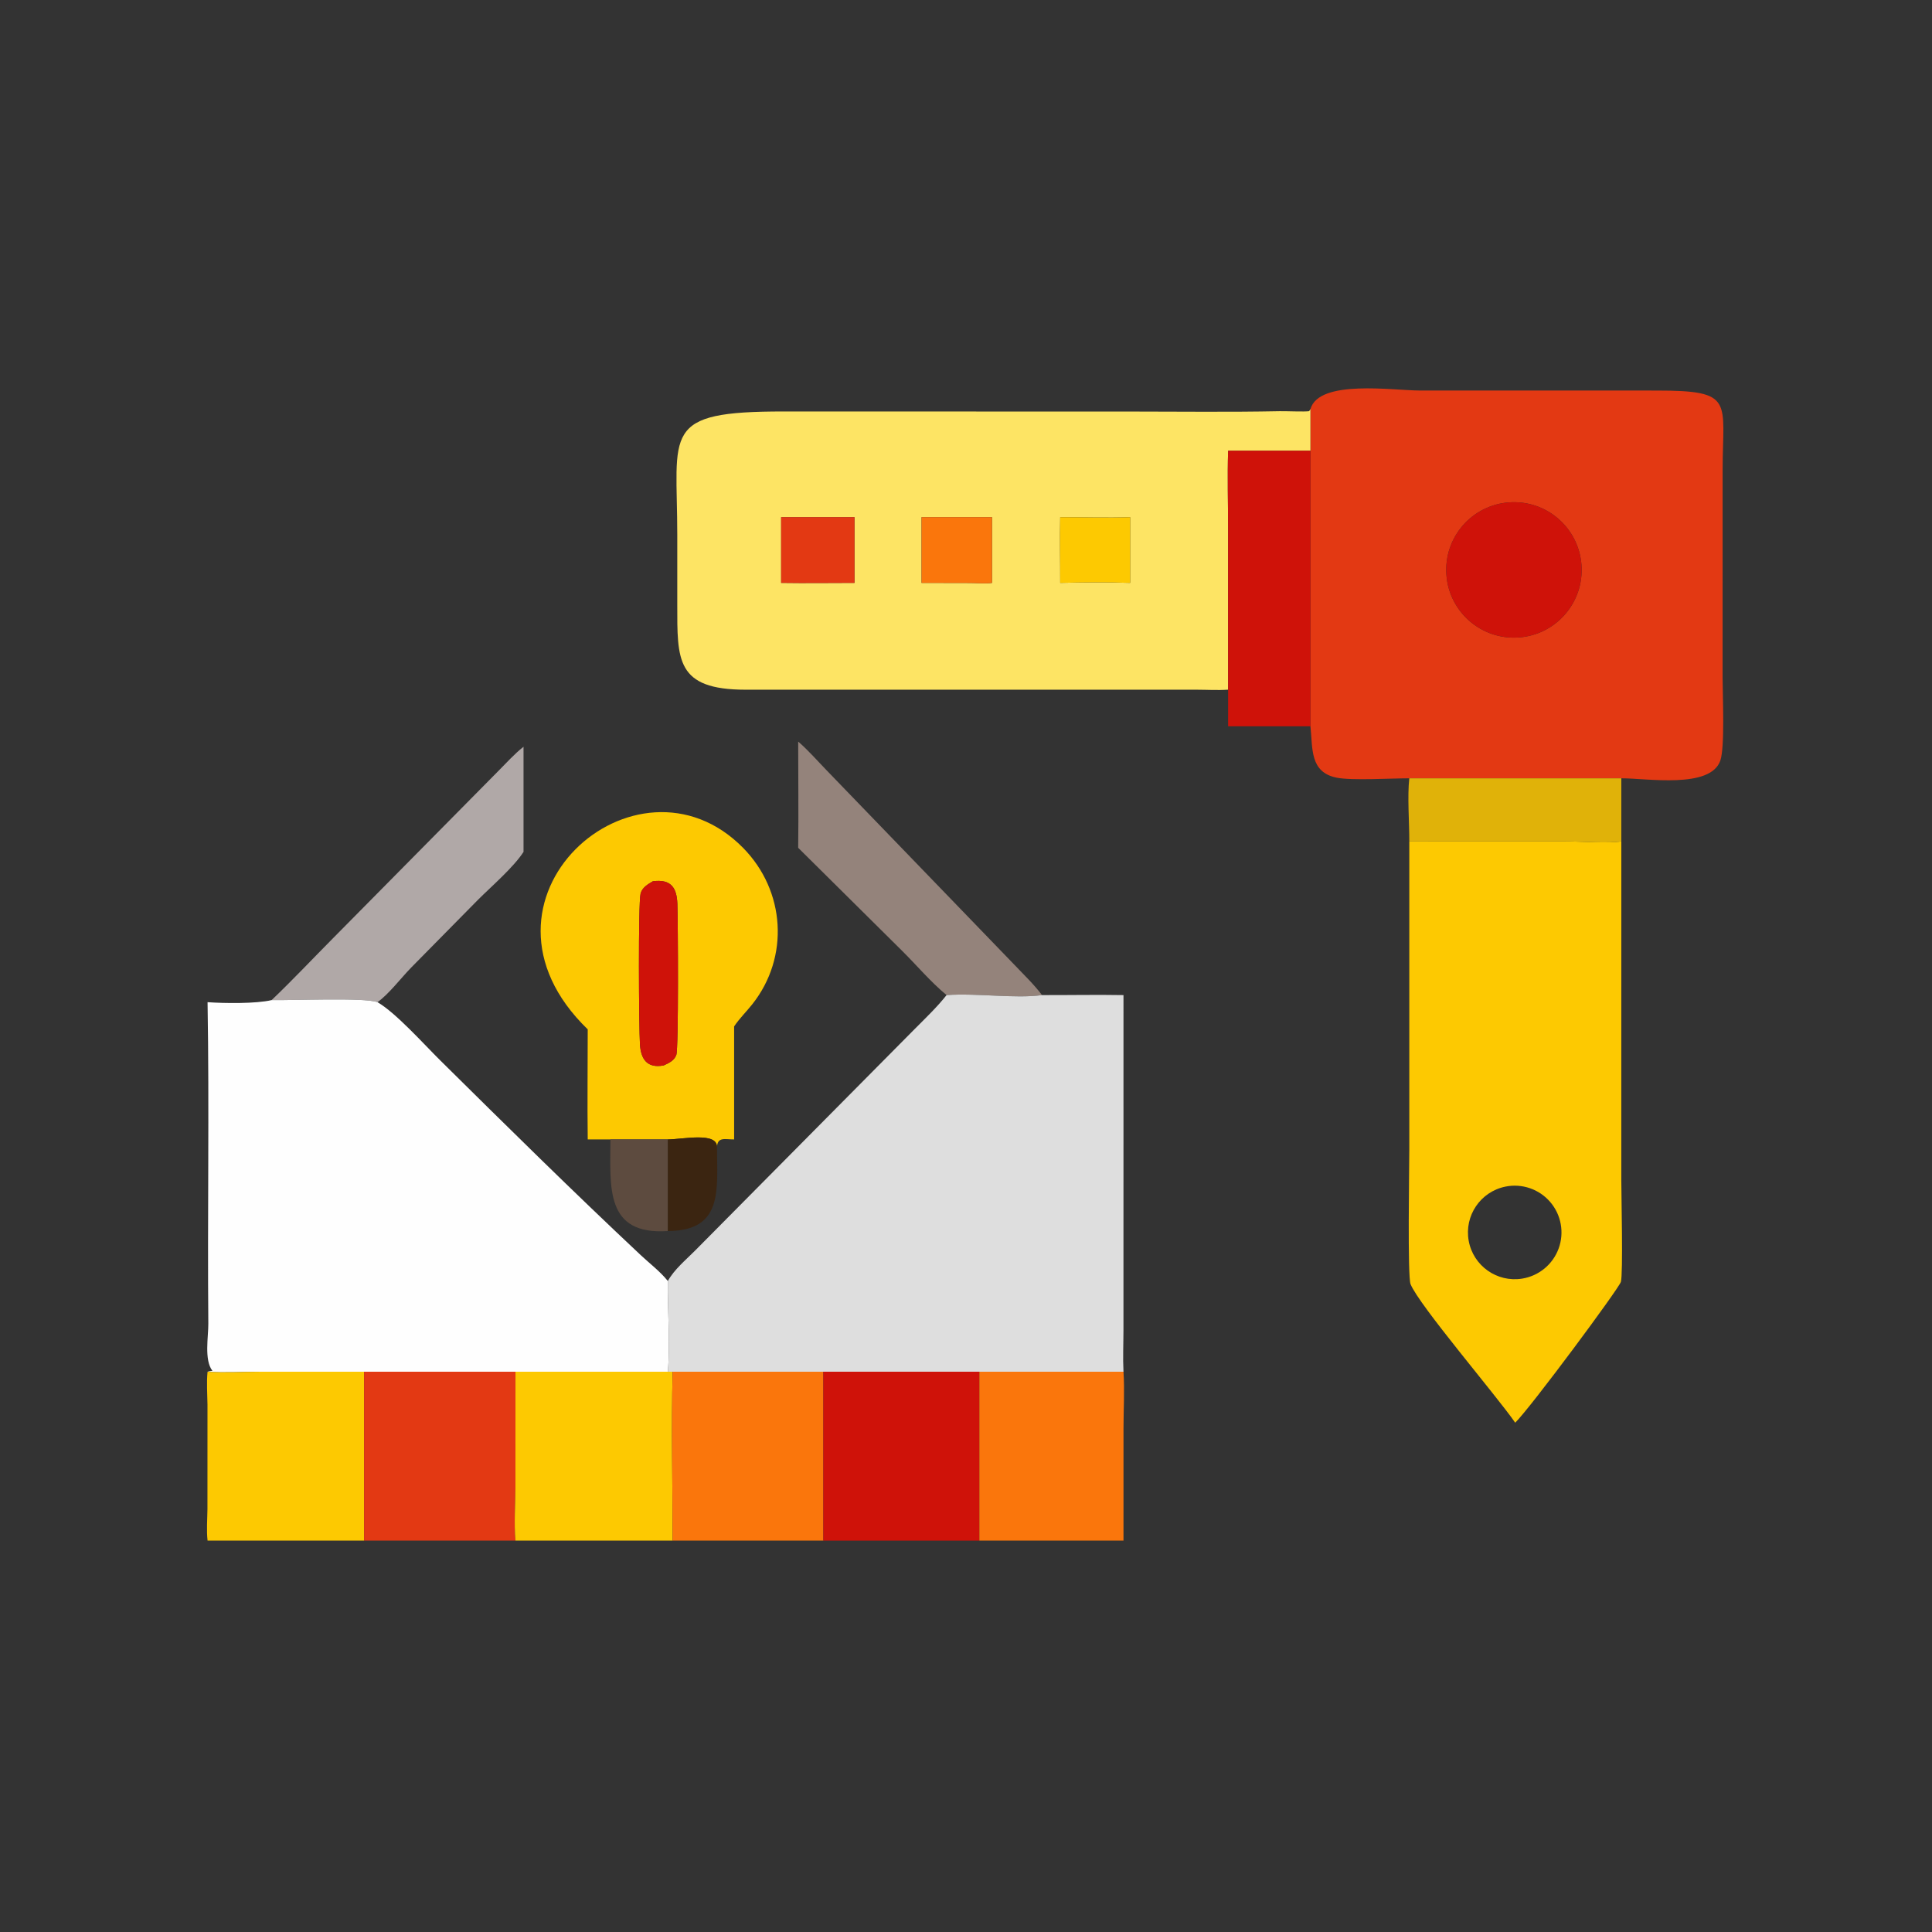 <svg xmlns="http://www.w3.org/2000/svg" xmlns:xlink="http://www.w3.org/1999/xlink" width="1024" height="1024" viewBox="0 0 1024 1024"><rect x="0" y="0" width="1024" height="1024" fill="#333333" stroke="none"/><path fill="#E33913" transform="scale(2 2)" d="M347.282 108.426C349.515 100.44 369.164 103.496 376.376 103.494L439.004 103.499C459.826 103.508 456.523 106.152 456.513 124.591L456.505 179.534C456.506 184.183 457.14 197.965 455.908 201.547C453.298 209.136 436.384 206.23 429.666 206.26L373.478 206.26C368.82 206.25 358.269 206.894 354.264 206.101C347.035 204.669 347.91 198.306 347.282 192.476L347.282 119.447L347.282 108.426ZM400.82 133.091C390.906 133.306 383.045 141.522 383.268 151.436C383.491 161.35 391.712 169.205 401.626 168.975C411.53 168.745 419.375 160.534 419.153 150.63C418.93 140.726 410.725 132.875 400.82 133.091Z"></path><path fill="#FDE464" transform="scale(2 2)" d="M325.463 182.768C322.759 182.966 319.952 182.784 317.234 182.78L197.603 182.779C179.075 182.775 179.488 174.866 179.484 160.139L179.485 141.853C179.488 114.37 174.92 108.994 207.856 109.048L299.398 109.062C312.641 109.067 325.9 109.236 339.141 108.972C340.91 108.937 345.639 109.159 346.927 108.97L347.282 108.426L347.282 119.447L325.463 119.447C325.256 126.438 325.46 133.488 325.461 140.485L325.463 182.768ZM207.013 137.058L207.013 154.468C213.49 154.569 219.973 154.467 226.452 154.468L226.452 137.058L207.013 137.058ZM244.219 137.058L244.219 154.468L257.135 154.496C258.97 154.501 261.095 154.726 262.897 154.468L262.897 137.058L244.219 137.058ZM280.966 137.058C280.841 142.859 280.984 148.666 280.966 154.468C287.09 154.323 293.381 154.244 299.5 154.468L299.5 137.058C293.33 137.265 287.14 137.054 280.966 137.058Z"></path><path fill="#CF1209" transform="scale(2 2)" d="M325.463 119.447L347.282 119.447L347.282 192.476L325.463 192.476L325.463 182.768L325.461 140.485C325.46 133.488 325.256 126.438 325.463 119.447Z"></path><path fill="#CF1209" transform="scale(2 2)" d="M401.626 168.975C391.712 169.205 383.491 161.35 383.268 151.436C383.045 141.522 390.906 133.306 400.82 133.091C410.725 132.875 418.93 140.726 419.153 150.63C419.375 160.534 411.53 168.745 401.626 168.975Z"></path><path fill="#E33913" transform="scale(2 2)" d="M207.013 154.468L207.013 137.058L226.452 137.058L226.452 154.468C219.973 154.467 213.49 154.569 207.013 154.468Z"></path><path fill="#FA760C" transform="scale(2 2)" d="M244.219 154.468L244.219 137.058L262.897 137.058L262.897 154.468C261.095 154.726 258.97 154.501 257.135 154.496L244.219 154.468Z"></path><path fill="#FDC901" transform="scale(2 2)" d="M280.966 154.468C280.984 148.666 280.841 142.859 280.966 137.058C287.14 137.054 293.33 137.265 299.5 137.058L299.5 154.468C293.381 154.244 287.09 154.323 280.966 154.468Z"></path><path fill="#94837B" transform="scale(2 2)" d="M211.527 196.528C214.238 198.869 216.595 201.597 219.085 204.163L268.735 255.583C271.233 258.217 273.958 260.81 276.142 263.71C269.042 264.702 258.765 263.123 250.852 263.71C246.531 260.137 242.843 255.697 238.851 251.762L211.527 224.677C211.647 215.3 211.528 205.907 211.527 196.528Z"></path><path fill="#B0A8A7" transform="scale(2 2)" d="M71.983 265.037C77.587 259.686 82.901 254.034 88.357 248.534L131.958 204.428C134.149 202.241 136.308 199.804 138.741 197.899L138.741 225.759C136.064 229.89 130.294 234.838 126.704 238.422L108.998 256.385C106.336 259.092 103.012 263.502 100.037 265.587C96.379 264.286 77.407 265.161 71.983 265.037Z"></path><path fill="#E0B209" transform="scale(2 2)" d="M373.478 206.26L429.666 206.26L429.666 222.98C425.893 223.564 418.821 222.965 414.72 222.975L373.478 222.98C373.492 217.908 372.94 211.035 373.478 206.26Z"></path><path fill="#FDC901" transform="scale(2 2)" d="M161.774 301.96L155.753 301.96C155.625 292.239 155.76 282.508 155.753 272.786C120.328 238.491 168.71 195.958 196.958 224.725C208.13 236.102 209.26 253.639 199.376 266.124C197.814 268.097 195.946 269.918 194.551 272.007L194.551 301.96C192.213 301.989 190.068 301.138 190.007 304.106C190.23 299.871 181.01 301.932 176.987 301.96L161.774 301.96ZM173.021 233.547C171.683 234.337 170.191 235.187 169.766 236.806C169.107 239.316 169.311 272.294 169.594 276.751C169.838 280.607 171.421 283.177 175.875 282.354C177.275 281.703 178.646 281.113 179.227 279.573C179.854 277.913 179.679 244.286 179.507 239.527C179.354 235.29 177.86 232.906 173.021 233.547Z"></path><path fill="#FDC901" transform="scale(2 2)" d="M373.478 222.98L414.72 222.975C418.821 222.965 425.893 223.564 429.666 222.98L429.66 312.605C429.66 316.565 430.161 337.655 429.548 339.712C429.028 341.455 405.845 372.742 401.549 377.032C396.642 369.929 376.08 345.915 373.812 340.312C372.988 338.274 373.477 309.532 373.477 304.87L373.478 222.98ZM398.958 314.462C392.345 315.8 388.017 322.182 389.22 328.82C390.423 335.459 396.715 339.916 403.377 338.849C407.808 338.139 411.51 335.088 413.054 330.874C414.598 326.66 413.743 321.94 410.818 318.535C407.894 315.13 403.357 313.572 398.958 314.462Z"></path><path fill="#CF1209" transform="scale(2 2)" d="M175.875 282.354C171.421 283.177 169.838 280.607 169.594 276.751C169.311 272.294 169.107 239.316 169.766 236.806C170.191 235.187 171.683 234.337 173.021 233.547C177.86 232.906 179.354 235.29 179.507 239.527C179.679 244.286 179.854 277.913 179.227 279.573C178.646 281.113 177.275 281.703 175.875 282.354Z"></path><path fill="#DEDEDE" transform="scale(2 2)" d="M276.142 263.71C283.334 263.736 290.546 263.579 297.736 263.71L297.729 352.58C297.725 356.2 297.544 359.912 297.736 363.518L259.541 363.518L218.2 363.518L178.25 363.518L176.987 363.518C177.661 355.662 176.877 347.387 176.987 339.482C178.645 336.442 181.773 333.874 184.193 331.43L242.344 272.761C245.235 269.845 248.304 266.931 250.852 263.71C258.765 263.123 269.042 264.702 276.142 263.71Z"></path><path fill="#FEFEFE" transform="scale(2 2)" d="M55.006 265.587C59.329 265.904 67.901 266.017 71.983 265.037C77.407 265.161 96.379 264.286 100.037 265.587C104.89 268.391 112.341 276.736 116.659 281.005C134.413 298.558 151.618 315.56 169.817 332.636C172.256 334.925 174.864 336.863 176.987 339.482C176.877 347.387 177.661 355.662 176.987 363.518L136.608 363.518L96.488 363.518L68.741 363.524C64.212 363.528 59.512 363.84 55.006 363.518C55.449 363.385 55.839 363.33 56.296 363.288C54.059 360.405 55.237 354.268 55.207 350.772C54.959 322.378 55.48 293.974 55.006 265.587Z"></path><path fill="#5D4B3F" transform="scale(2 2)" d="M161.774 301.96L176.987 301.96L176.987 326.243C160.264 327.36 161.731 314.582 161.774 301.96Z"></path><path fill="#3B2511" transform="scale(2 2)" d="M176.987 301.96C181.01 301.932 190.23 299.871 190.007 304.106C190.068 315.519 191.625 326.147 176.987 326.243L176.987 301.96Z"></path><path fill="#FDC901" transform="scale(2 2)" d="M55.006 408.281C54.703 405.497 54.947 402.672 54.977 399.877L54.986 372.276C54.953 369.381 54.712 366.395 55.006 363.518C59.512 363.84 64.212 363.528 68.741 363.524L96.488 363.518L96.488 408.281L55.006 408.281Z"></path><path fill="#E33913" transform="scale(2 2)" d="M96.488 363.518L136.608 363.518L136.595 393.936C136.589 398.615 136.178 403.652 136.608 408.281L96.488 408.281L96.488 363.518Z"></path><path fill="#FDC901" transform="scale(2 2)" d="M136.608 363.518L176.987 363.518L178.25 363.518C177.898 378.403 178.251 393.385 178.25 408.281L136.608 408.281C136.178 403.652 136.589 398.615 136.595 393.936L136.608 363.518Z"></path><path fill="#FA760C" transform="scale(2 2)" d="M178.25 363.518L218.2 363.518L218.2 408.281L178.25 408.281C178.251 393.385 177.898 378.403 178.25 363.518Z"></path><path fill="#CF1209" transform="scale(2 2)" d="M218.2 363.518L259.541 363.518L259.541 408.281L218.2 408.281L218.2 363.518Z"></path><path fill="#FA760C" transform="scale(2 2)" d="M259.541 363.518L297.736 363.518C298.055 368.426 297.743 373.478 297.739 378.404L297.736 408.281L259.541 408.281L259.541 363.518Z"></path></svg>